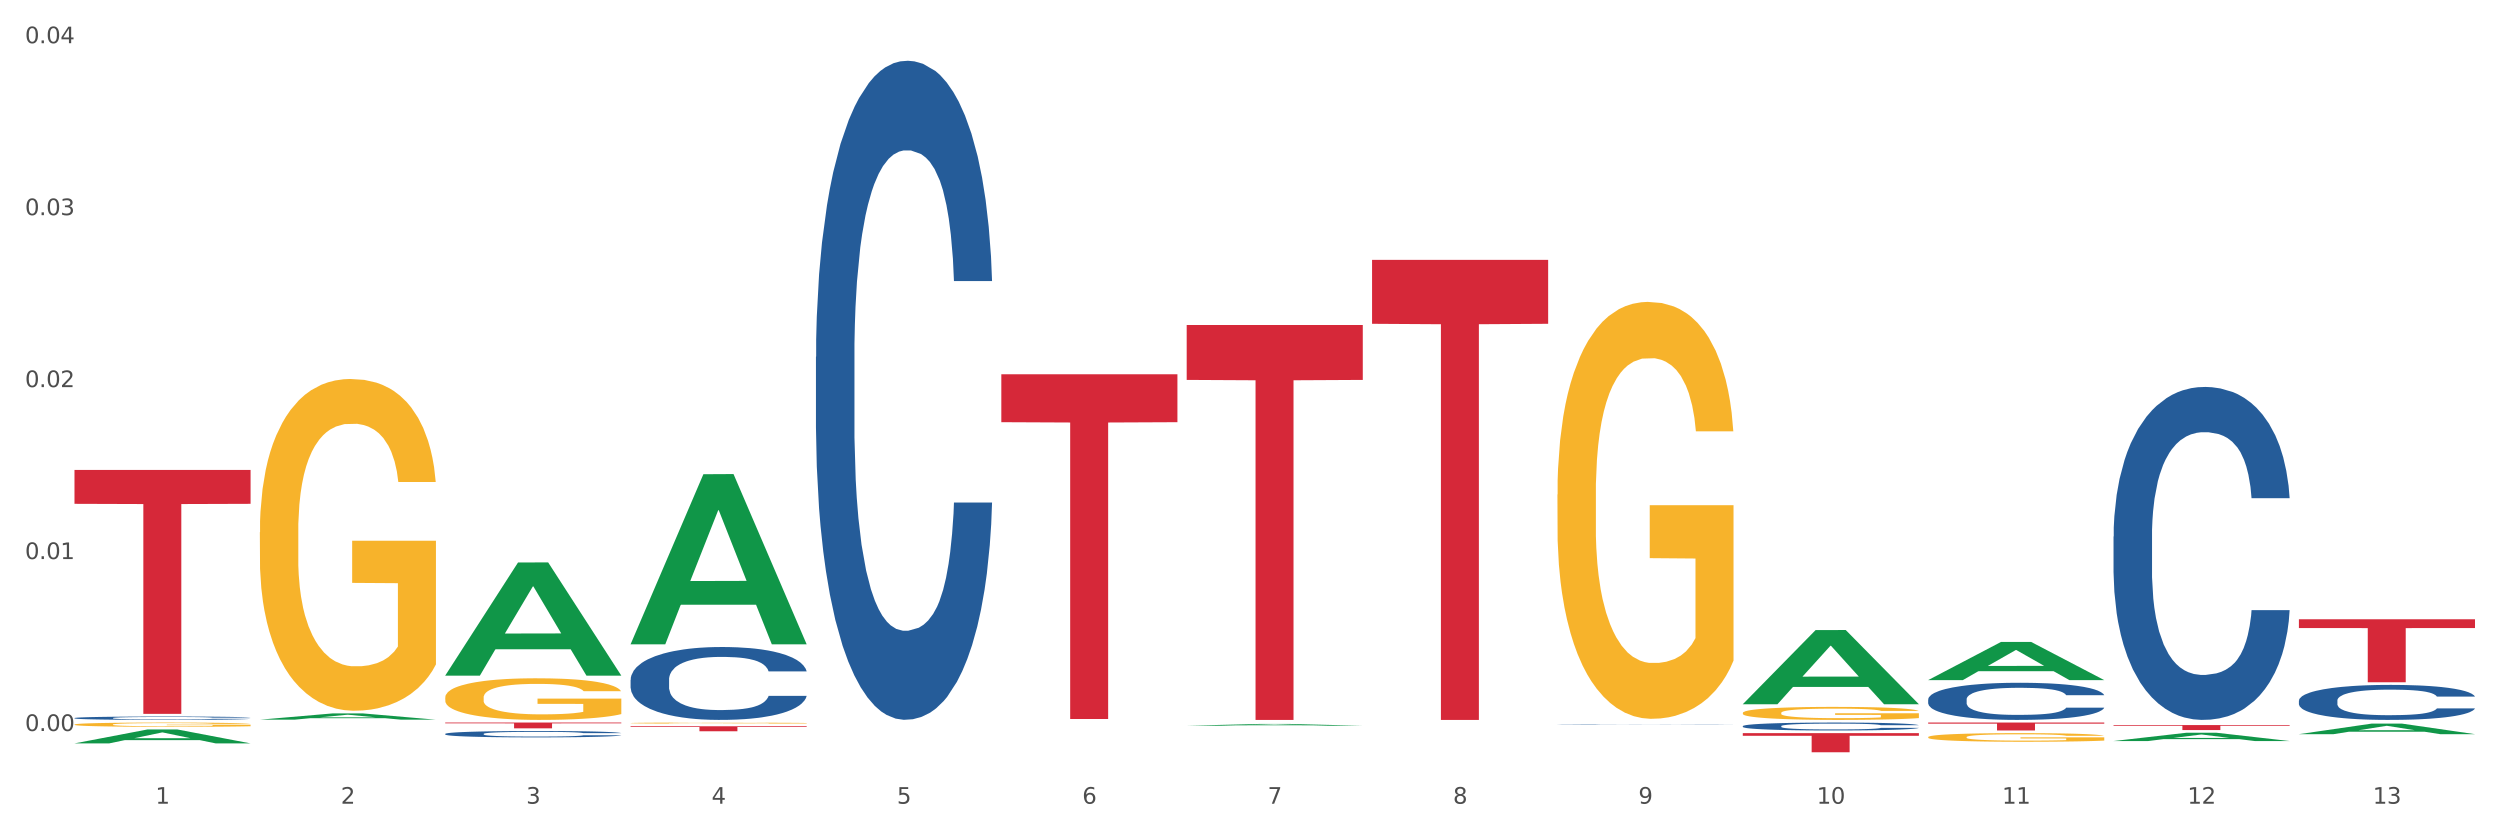 <?xml version="1.0" encoding="utf-8" standalone="no"?>
<!DOCTYPE svg PUBLIC "-//W3C//DTD SVG 1.1//EN"
  "http://www.w3.org/Graphics/SVG/1.1/DTD/svg11.dtd">
<svg xmlns:xlink="http://www.w3.org/1999/xlink" width="1080pt" height="360pt" viewBox="0 0 1080 360" xmlns="http://www.w3.org/2000/svg" version="1.1">
 <rect x="0" y="0" width="1080" height="360" fill="#333333" stroke="none"/>
 <defs>
  <style type="text/css">*{stroke-linejoin: round; stroke-linecap: butt}</style>
 </defs>
 <g id="figure_1">
  <g id="patch_1">
   <path d="M 0 360 
L 1080 360 
L 1080 0 
L 0 0 
z
" style="fill: #ffffff; stroke: #ffffff; stroke-linejoin: miter"/>
  </g>
  <g id="axes_1">
   <g id="matplotlib.axis_1">
    <g id="xtick_1">
     <g id="text_1">
      <!-- 1 -->
      <g style="fill: #4d4d4d" transform="translate(67.159 347.204) scale(0.096 -0.096)">
       <defs>
        <path id="DejaVuSans-31" d="M 794 531 
L 1825 531 
L 1825 4091 
L 703 3866 
L 703 4441 
L 1819 4666 
L 2450 4666 
L 2450 531 
L 3481 531 
L 3481 0 
L 794 0 
L 794 531 
z
" transform="scale(0.016)"/>
       </defs>
       <use xlink:href="#DejaVuSans-31"/>
      </g>
     </g>
    </g>
    <g id="xtick_2">
     <g id="text_2">
      <!-- 2 -->
      <g style="fill: #4d4d4d" transform="translate(147.238 347.204) scale(0.096 -0.096)">
       <defs>
        <path id="DejaVuSans-32" d="M 1228 531 
L 3431 531 
L 3431 0 
L 469 0 
L 469 531 
Q 828 903 1448 1529 
Q 2069 2156 2228 2338 
Q 2531 2678 2651 2914 
Q 2772 3150 2772 3378 
Q 2772 3750 2511 3984 
Q 2250 4219 1831 4219 
Q 1534 4219 1204 4116 
Q 875 4013 500 3803 
L 500 4441 
Q 881 4594 1212 4672 
Q 1544 4750 1819 4750 
Q 2544 4750 2975 4387 
Q 3406 4025 3406 3419 
Q 3406 3131 3298 2873 
Q 3191 2616 2906 2266 
Q 2828 2175 2409 1742 
Q 1991 1309 1228 531 
z
" transform="scale(0.016)"/>
       </defs>
       <use xlink:href="#DejaVuSans-32"/>
      </g>
     </g>
    </g>
    <g id="xtick_3">
     <g id="text_3">
      <!-- 3 -->
      <g style="fill: #4d4d4d" transform="translate(227.317 347.204) scale(0.096 -0.096)">
       <defs>
        <path id="DejaVuSans-33" d="M 2597 2516 
Q 3050 2419 3304 2112 
Q 3559 1806 3559 1356 
Q 3559 666 3084 287 
Q 2609 -91 1734 -91 
Q 1441 -91 1130 -33 
Q 819 25 488 141 
L 488 750 
Q 750 597 1062 519 
Q 1375 441 1716 441 
Q 2309 441 2620 675 
Q 2931 909 2931 1356 
Q 2931 1769 2642 2001 
Q 2353 2234 1838 2234 
L 1294 2234 
L 1294 2753 
L 1863 2753 
Q 2328 2753 2575 2939 
Q 2822 3125 2822 3475 
Q 2822 3834 2567 4026 
Q 2313 4219 1838 4219 
Q 1578 4219 1281 4162 
Q 984 4106 628 3988 
L 628 4550 
Q 988 4650 1302 4700 
Q 1616 4750 1894 4750 
Q 2613 4750 3031 4423 
Q 3450 4097 3450 3541 
Q 3450 3153 3228 2886 
Q 3006 2619 2597 2516 
z
" transform="scale(0.016)"/>
       </defs>
       <use xlink:href="#DejaVuSans-33"/>
      </g>
     </g>
    </g>
    <g id="xtick_4">
     <g id="text_4">
      <!-- 4 -->
      <g style="fill: #4d4d4d" transform="translate(307.396 347.204) scale(0.096 -0.096)">
       <defs>
        <path id="DejaVuSans-34" d="M 2419 4116 
L 825 1625 
L 2419 1625 
L 2419 4116 
z
M 2253 4666 
L 3047 4666 
L 3047 1625 
L 3713 1625 
L 3713 1100 
L 3047 1100 
L 3047 0 
L 2419 0 
L 2419 1100 
L 313 1100 
L 313 1709 
L 2253 4666 
z
" transform="scale(0.016)"/>
       </defs>
       <use xlink:href="#DejaVuSans-34"/>
      </g>
     </g>
    </g>
    <g id="xtick_5">
     <g id="text_5">
      <!-- 5 -->
      <g style="fill: #4d4d4d" transform="translate(387.475 347.204) scale(0.096 -0.096)">
       <defs>
        <path id="DejaVuSans-35" d="M 691 4666 
L 3169 4666 
L 3169 4134 
L 1269 4134 
L 1269 2991 
Q 1406 3038 1543 3061 
Q 1681 3084 1819 3084 
Q 2600 3084 3056 2656 
Q 3513 2228 3513 1497 
Q 3513 744 3044 326 
Q 2575 -91 1722 -91 
Q 1428 -91 1123 -41 
Q 819 9 494 109 
L 494 744 
Q 775 591 1075 516 
Q 1375 441 1709 441 
Q 2250 441 2565 725 
Q 2881 1009 2881 1497 
Q 2881 1984 2565 2268 
Q 2250 2553 1709 2553 
Q 1456 2553 1204 2497 
Q 953 2441 691 2322 
L 691 4666 
z
" transform="scale(0.016)"/>
       </defs>
       <use xlink:href="#DejaVuSans-35"/>
      </g>
     </g>
    </g>
    <g id="xtick_6">
     <g id="text_6">
      <!-- 6 -->
      <g style="fill: #4d4d4d" transform="translate(467.554 347.204) scale(0.096 -0.096)">
       <defs>
        <path id="DejaVuSans-36" d="M 2113 2584 
Q 1688 2584 1439 2293 
Q 1191 2003 1191 1497 
Q 1191 994 1439 701 
Q 1688 409 2113 409 
Q 2538 409 2786 701 
Q 3034 994 3034 1497 
Q 3034 2003 2786 2293 
Q 2538 2584 2113 2584 
z
M 3366 4563 
L 3366 3988 
Q 3128 4100 2886 4159 
Q 2644 4219 2406 4219 
Q 1781 4219 1451 3797 
Q 1122 3375 1075 2522 
Q 1259 2794 1537 2939 
Q 1816 3084 2150 3084 
Q 2853 3084 3261 2657 
Q 3669 2231 3669 1497 
Q 3669 778 3244 343 
Q 2819 -91 2113 -91 
Q 1303 -91 875 529 
Q 447 1150 447 2328 
Q 447 3434 972 4092 
Q 1497 4750 2381 4750 
Q 2619 4750 2861 4703 
Q 3103 4656 3366 4563 
z
" transform="scale(0.016)"/>
       </defs>
       <use xlink:href="#DejaVuSans-36"/>
      </g>
     </g>
    </g>
    <g id="xtick_7">
     <g id="text_7">
      <!-- 7 -->
      <g style="fill: #4d4d4d" transform="translate(547.634 347.204) scale(0.096 -0.096)">
       <defs>
        <path id="DejaVuSans-37" d="M 525 4666 
L 3525 4666 
L 3525 4397 
L 1831 0 
L 1172 0 
L 2766 4134 
L 525 4134 
L 525 4666 
z
" transform="scale(0.016)"/>
       </defs>
       <use xlink:href="#DejaVuSans-37"/>
      </g>
     </g>
    </g>
    <g id="xtick_8">
     <g id="text_8">
      <!-- 8 -->
      <g style="fill: #4d4d4d" transform="translate(627.713 347.204) scale(0.096 -0.096)">
       <defs>
        <path id="DejaVuSans-38" d="M 2034 2216 
Q 1584 2216 1326 1975 
Q 1069 1734 1069 1313 
Q 1069 891 1326 650 
Q 1584 409 2034 409 
Q 2484 409 2743 651 
Q 3003 894 3003 1313 
Q 3003 1734 2745 1975 
Q 2488 2216 2034 2216 
z
M 1403 2484 
Q 997 2584 770 2862 
Q 544 3141 544 3541 
Q 544 4100 942 4425 
Q 1341 4750 2034 4750 
Q 2731 4750 3128 4425 
Q 3525 4100 3525 3541 
Q 3525 3141 3298 2862 
Q 3072 2584 2669 2484 
Q 3125 2378 3379 2068 
Q 3634 1759 3634 1313 
Q 3634 634 3220 271 
Q 2806 -91 2034 -91 
Q 1263 -91 848 271 
Q 434 634 434 1313 
Q 434 1759 690 2068 
Q 947 2378 1403 2484 
z
M 1172 3481 
Q 1172 3119 1398 2916 
Q 1625 2713 2034 2713 
Q 2441 2713 2670 2916 
Q 2900 3119 2900 3481 
Q 2900 3844 2670 4047 
Q 2441 4250 2034 4250 
Q 1625 4250 1398 4047 
Q 1172 3844 1172 3481 
z
" transform="scale(0.016)"/>
       </defs>
       <use xlink:href="#DejaVuSans-38"/>
      </g>
     </g>
    </g>
    <g id="xtick_9">
     <g id="text_9">
      <!-- 9 -->
      <g style="fill: #4d4d4d" transform="translate(707.792 347.204) scale(0.096 -0.096)">
       <defs>
        <path id="DejaVuSans-39" d="M 703 97 
L 703 672 
Q 941 559 1184 500 
Q 1428 441 1663 441 
Q 2288 441 2617 861 
Q 2947 1281 2994 2138 
Q 2813 1869 2534 1725 
Q 2256 1581 1919 1581 
Q 1219 1581 811 2004 
Q 403 2428 403 3163 
Q 403 3881 828 4315 
Q 1253 4750 1959 4750 
Q 2769 4750 3195 4129 
Q 3622 3509 3622 2328 
Q 3622 1225 3098 567 
Q 2575 -91 1691 -91 
Q 1453 -91 1209 -44 
Q 966 3 703 97 
z
M 1959 2075 
Q 2384 2075 2632 2365 
Q 2881 2656 2881 3163 
Q 2881 3666 2632 3958 
Q 2384 4250 1959 4250 
Q 1534 4250 1286 3958 
Q 1038 3666 1038 3163 
Q 1038 2656 1286 2365 
Q 1534 2075 1959 2075 
z
" transform="scale(0.016)"/>
       </defs>
       <use xlink:href="#DejaVuSans-39"/>
      </g>
     </g>
    </g>
    <g id="xtick_10">
     <g id="text_10">
      <!-- 10 -->
      <g style="fill: #4d4d4d" transform="translate(784.817 347.204) scale(0.096 -0.096)">
       <defs>
        <path id="DejaVuSans-30" d="M 2034 4250 
Q 1547 4250 1301 3770 
Q 1056 3291 1056 2328 
Q 1056 1369 1301 889 
Q 1547 409 2034 409 
Q 2525 409 2770 889 
Q 3016 1369 3016 2328 
Q 3016 3291 2770 3770 
Q 2525 4250 2034 4250 
z
M 2034 4750 
Q 2819 4750 3233 4129 
Q 3647 3509 3647 2328 
Q 3647 1150 3233 529 
Q 2819 -91 2034 -91 
Q 1250 -91 836 529 
Q 422 1150 422 2328 
Q 422 3509 836 4129 
Q 1250 4750 2034 4750 
z
" transform="scale(0.016)"/>
       </defs>
       <use xlink:href="#DejaVuSans-31"/>
       <use xlink:href="#DejaVuSans-30" transform="translate(63.623 0)"/>
      </g>
     </g>
    </g>
    <g id="xtick_11">
     <g id="text_11">
      <!-- 11 -->
      <g style="fill: #4d4d4d" transform="translate(864.896 347.204) scale(0.096 -0.096)">
       <use xlink:href="#DejaVuSans-31"/>
       <use xlink:href="#DejaVuSans-31" transform="translate(63.623 0)"/>
      </g>
     </g>
    </g>
    <g id="xtick_12">
     <g id="text_12">
      <!-- 12 -->
      <g style="fill: #4d4d4d" transform="translate(944.975 347.204) scale(0.096 -0.096)">
       <use xlink:href="#DejaVuSans-31"/>
       <use xlink:href="#DejaVuSans-32" transform="translate(63.623 0)"/>
      </g>
     </g>
    </g>
    <g id="xtick_13">
     <g id="text_13">
      <!-- 13 -->
      <g style="fill: #4d4d4d" transform="translate(1025.054 347.204) scale(0.096 -0.096)">
       <use xlink:href="#DejaVuSans-31"/>
       <use xlink:href="#DejaVuSans-33" transform="translate(63.623 0)"/>
      </g>
     </g>
    </g>
    <g id="xtick_14"/>
    <g id="xtick_15"/>
    <g id="xtick_16"/>
    <g id="xtick_17"/>
    <g id="xtick_18"/>
    <g id="xtick_19"/>
    <g id="xtick_20"/>
    <g id="xtick_21"/>
    <g id="xtick_22"/>
    <g id="xtick_23"/>
    <g id="xtick_24"/>
    <g id="xtick_25"/>
   </g>
   <g id="matplotlib.axis_2">
    <g id="ytick_1">
     <g id="text_14">
      <!-- 0.00 -->
      <g style="fill: #4d4d4d" transform="translate(10.8 315.792) scale(0.096 -0.096)">
       <defs>
        <path id="DejaVuSans-2e" d="M 684 794 
L 1344 794 
L 1344 0 
L 684 0 
L 684 794 
z
" transform="scale(0.016)"/>
       </defs>
       <use xlink:href="#DejaVuSans-30"/>
       <use xlink:href="#DejaVuSans-2e" transform="translate(63.623 0)"/>
       <use xlink:href="#DejaVuSans-30" transform="translate(95.41 0)"/>
       <use xlink:href="#DejaVuSans-30" transform="translate(159.033 0)"/>
      </g>
     </g>
    </g>
    <g id="ytick_2">
     <g id="text_15">
      <!-- 0.01 -->
      <g style="fill: #4d4d4d" transform="translate(10.8 241.513) scale(0.096 -0.096)">
       <use xlink:href="#DejaVuSans-30"/>
       <use xlink:href="#DejaVuSans-2e" transform="translate(63.623 0)"/>
       <use xlink:href="#DejaVuSans-30" transform="translate(95.41 0)"/>
       <use xlink:href="#DejaVuSans-31" transform="translate(159.033 0)"/>
      </g>
     </g>
    </g>
    <g id="ytick_3">
     <g id="text_16">
      <!-- 0.02 -->
      <g style="fill: #4d4d4d" transform="translate(10.8 167.234) scale(0.096 -0.096)">
       <use xlink:href="#DejaVuSans-30"/>
       <use xlink:href="#DejaVuSans-2e" transform="translate(63.623 0)"/>
       <use xlink:href="#DejaVuSans-30" transform="translate(95.41 0)"/>
       <use xlink:href="#DejaVuSans-32" transform="translate(159.033 0)"/>
      </g>
     </g>
    </g>
    <g id="ytick_4">
     <g id="text_17">
      <!-- 0.03 -->
      <g style="fill: #4d4d4d" transform="translate(10.8 92.955) scale(0.096 -0.096)">
       <use xlink:href="#DejaVuSans-30"/>
       <use xlink:href="#DejaVuSans-2e" transform="translate(63.623 0)"/>
       <use xlink:href="#DejaVuSans-30" transform="translate(95.41 0)"/>
       <use xlink:href="#DejaVuSans-33" transform="translate(159.033 0)"/>
      </g>
     </g>
    </g>
    <g id="ytick_5">
     <g id="text_18">
      <!-- 0.04 -->
      <g style="fill: #4d4d4d" transform="translate(10.8 18.676) scale(0.096 -0.096)">
       <use xlink:href="#DejaVuSans-30"/>
       <use xlink:href="#DejaVuSans-2e" transform="translate(63.623 0)"/>
       <use xlink:href="#DejaVuSans-30" transform="translate(95.41 0)"/>
       <use xlink:href="#DejaVuSans-34" transform="translate(159.033 0)"/>
      </g>
     </g>
    </g>
    <g id="ytick_6"/>
    <g id="ytick_7"/>
    <g id="ytick_8"/>
    <g id="ytick_9"/>
   </g>
   <g id="PolyCollection_1">
    <path d="M 32.175 321.136 
L 32.253 321.131 
L 63.625 315.142 
L 76.644 315.136 
L 108.25 321.148 
L 93.192 321.148 
L 86.369 319.748 
L 53.978 319.748 
L 53.743 319.77 
L 47.155 321.148 
L 32.175 321.148 
L 32.175 321.136 
L 58.056 318.912 
L 82.291 318.907 
L 70.291 316.417 
L 70.134 316.406 
L 69.977 316.423 
L 57.978 318.907 
L 58.056 318.912 
L 32.175 321.136 
z
" clip-path="url(#pf9bb6abb5f)" style="fill: #109648"/>
    <path d="M 913.046 313.239 
L 989.121 313.239 
L 989.121 313.54 
L 959.196 313.542 
L 959.196 315.403 
L 942.791 315.403 
L 942.791 313.542 
L 913.046 313.54 
L 913.046 313.241 
L 913.046 313.239 
z
" clip-path="url(#pf9bb6abb5f)" style="fill: #d62839"/>
    <path d="M 832.967 312.145 
L 909.042 312.145 
L 909.042 312.621 
L 879.116 312.624 
L 879.116 315.569 
L 862.712 315.569 
L 862.712 312.624 
L 832.967 312.621 
L 832.967 312.148 
L 832.967 312.145 
z
" clip-path="url(#pf9bb6abb5f)" style="fill: #d62839"/>
    <path d="M 752.887 316.717 
L 828.963 316.717 
L 828.963 317.864 
L 799.037 317.872 
L 799.037 324.973 
L 782.632 324.973 
L 782.632 317.872 
L 752.887 317.864 
L 752.887 316.724 
L 752.887 316.717 
z
" clip-path="url(#pf9bb6abb5f)" style="fill: #d62839"/>
    <path d="M 592.729 112.262 
L 668.804 112.262 
L 668.804 139.88 
L 638.879 140.067 
L 638.879 311.001 
L 622.474 311.001 
L 622.474 140.067 
L 592.729 139.88 
L 592.729 112.449 
L 592.729 112.262 
z
" clip-path="url(#pf9bb6abb5f)" style="fill: #d62839"/>
    <path d="M 512.65 140.411 
L 588.725 140.411 
L 588.725 164.118 
L 558.8 164.278 
L 558.8 311.001 
L 542.395 311.001 
L 542.395 164.278 
L 512.65 164.118 
L 512.65 140.571 
L 512.65 140.411 
z
" clip-path="url(#pf9bb6abb5f)" style="fill: #d62839"/>
    <path d="M 432.571 161.689 
L 508.646 161.689 
L 508.646 182.383 
L 478.721 182.523 
L 478.721 310.606 
L 462.316 310.606 
L 462.316 182.523 
L 432.571 182.383 
L 432.571 161.829 
L 432.571 161.689 
z
" clip-path="url(#pf9bb6abb5f)" style="fill: #d62839"/>
    <path d="M 272.412 313.759 
L 348.488 313.759 
L 348.488 314.059 
L 318.562 314.061 
L 318.562 315.917 
L 302.157 315.917 
L 302.157 314.061 
L 272.412 314.059 
L 272.412 313.761 
L 272.412 313.759 
z
" clip-path="url(#pf9bb6abb5f)" style="fill: #d62839"/>
    <path d="M 993.125 267.536 
L 1069.2 267.536 
L 1069.2 271.315 
L 1039.275 271.341 
L 1039.275 294.73 
L 1022.87 294.73 
L 1022.87 271.341 
L 993.125 271.315 
L 993.125 267.562 
L 993.125 267.536 
z
" clip-path="url(#pf9bb6abb5f)" style="fill: #d62839"/>
    <path d="M 993.125 302.671 
L 993.215 302.657 
L 993.215 302.27 
L 993.485 301.745 
L 994.474 300.778 
L 995.733 300.046 
L 997.891 299.19 
L 999.06 298.83 
L 1000.588 298.43 
L 1003.736 297.78 
L 1007.333 297.228 
L 1009.851 296.924 
L 1011.739 296.73 
L 1015.965 296.385 
L 1018.393 296.233 
L 1020.911 296.109 
L 1023.069 296.026 
L 1026.666 295.929 
L 1029.544 295.888 
L 1032.871 295.874 
L 1035.659 295.888 
L 1039.345 295.943 
L 1044.741 296.109 
L 1046.809 296.205 
L 1049.597 296.371 
L 1052.474 296.592 
L 1054.812 296.813 
L 1057.51 297.131 
L 1060.298 297.546 
L 1062.995 298.07 
L 1064.884 298.554 
L 1066.412 299.065 
L 1067.761 299.687 
L 1068.75 300.364 
L 1069.2 300.93 
L 1052.744 300.93 
L 1052.294 300.419 
L 1051.395 299.866 
L 1050.496 299.493 
L 1049.507 299.19 
L 1047.978 298.844 
L 1046.629 298.623 
L 1044.381 298.361 
L 1042.313 298.195 
L 1040.604 298.098 
L 1038.536 298.015 
L 1034.13 297.932 
L 1030.983 297.932 
L 1029.004 297.96 
L 1026.576 298.029 
L 1024.508 298.126 
L 1022.08 298.292 
L 1020.192 298.471 
L 1018.303 298.706 
L 1017.224 298.872 
L 1015.606 299.176 
L 1014.527 299.424 
L 1013.088 299.853 
L 1012.278 300.157 
L 1010.84 300.944 
L 1010.21 301.524 
L 1009.94 301.925 
L 1009.761 302.367 
L 1009.761 304.522 
L 1010.3 305.489 
L 1010.75 305.904 
L 1011.469 306.373 
L 1012.818 306.981 
L 1014.796 307.575 
L 1016.865 308.004 
L 1018.573 308.266 
L 1020.192 308.459 
L 1021.81 308.611 
L 1023.789 308.75 
L 1025.407 308.832 
L 1027.835 308.915 
L 1030.713 308.957 
L 1032.961 308.957 
L 1037.547 308.888 
L 1039.615 308.819 
L 1041.594 308.722 
L 1043.752 308.57 
L 1045.46 308.404 
L 1046.449 308.28 
L 1048.068 308.017 
L 1049.327 307.741 
L 1050.406 307.423 
L 1051.125 307.147 
L 1051.935 306.733 
L 1052.564 306.263 
L 1052.744 306.014 
L 1069.2 306.014 
L 1068.84 306.511 
L 1068.211 306.995 
L 1066.952 307.644 
L 1065.963 308.017 
L 1064.434 308.473 
L 1062.815 308.86 
L 1060.567 309.288 
L 1058.499 309.606 
L 1056.341 309.882 
L 1054.003 310.131 
L 1049.777 310.476 
L 1048.248 310.573 
L 1045.011 310.739 
L 1042.493 310.836 
L 1038.806 310.932 
L 1035.029 310.988 
L 1031.072 311.001 
L 1027.565 310.974 
L 1023.699 310.891 
L 1021.271 310.808 
L 1018.573 310.684 
L 1015.426 310.49 
L 1012.458 310.255 
L 1009.671 309.979 
L 1007.063 309.661 
L 1004.635 309.302 
L 1001.488 308.708 
L 999.15 308.128 
L 997.441 307.589 
L 996.272 307.133 
L 995.103 306.553 
L 994.474 306.152 
L 993.485 305.185 
L 993.125 304.287 
L 993.125 302.671 
z
" clip-path="url(#pf9bb6abb5f)" style="fill: #255c99"/>
    <path d="M 832.967 302.165 
L 833.056 302.15 
L 833.056 301.74 
L 833.326 301.183 
L 834.315 300.157 
L 835.574 299.381 
L 837.732 298.472 
L 838.901 298.091 
L 840.43 297.666 
L 843.577 296.978 
L 847.174 296.391 
L 849.692 296.069 
L 851.581 295.864 
L 855.807 295.498 
L 858.235 295.336 
L 860.753 295.204 
L 862.911 295.117 
L 866.508 295.014 
L 869.385 294.97 
L 872.713 294.955 
L 875.5 294.97 
L 879.187 295.029 
L 884.583 295.204 
L 886.651 295.307 
L 889.438 295.483 
L 892.316 295.717 
L 894.654 295.952 
L 897.352 296.289 
L 900.139 296.728 
L 902.837 297.285 
L 904.725 297.798 
L 906.254 298.34 
L 907.603 299 
L 908.592 299.718 
L 909.042 300.319 
L 892.586 300.319 
L 892.136 299.776 
L 891.237 299.19 
L 890.338 298.795 
L 889.348 298.472 
L 887.82 298.106 
L 886.471 297.871 
L 884.223 297.593 
L 882.155 297.417 
L 880.446 297.315 
L 878.378 297.227 
L 873.972 297.139 
L 870.824 297.139 
L 868.846 297.168 
L 866.418 297.241 
L 864.35 297.344 
L 861.922 297.52 
L 860.033 297.71 
L 858.145 297.959 
L 857.066 298.135 
L 855.447 298.458 
L 854.368 298.721 
L 852.929 299.176 
L 852.12 299.498 
L 850.681 300.333 
L 850.052 300.949 
L 849.782 301.374 
L 849.602 301.843 
L 849.602 304.129 
L 850.142 305.154 
L 850.591 305.594 
L 851.311 306.092 
L 852.66 306.737 
L 854.638 307.367 
L 856.706 307.821 
L 858.415 308.1 
L 860.033 308.305 
L 861.652 308.466 
L 863.63 308.613 
L 865.249 308.701 
L 867.677 308.789 
L 870.554 308.833 
L 872.803 308.833 
L 877.389 308.759 
L 879.457 308.686 
L 881.435 308.583 
L 883.593 308.422 
L 885.302 308.246 
L 886.291 308.115 
L 887.91 307.836 
L 889.169 307.543 
L 890.248 307.206 
L 890.967 306.913 
L 891.776 306.473 
L 892.406 305.975 
L 892.586 305.711 
L 909.042 305.711 
L 908.682 306.239 
L 908.053 306.752 
L 906.794 307.44 
L 905.804 307.836 
L 904.276 308.32 
L 902.657 308.73 
L 900.409 309.184 
L 898.341 309.521 
L 896.183 309.814 
L 893.845 310.078 
L 889.618 310.445 
L 888.09 310.547 
L 884.852 310.723 
L 882.334 310.826 
L 878.648 310.928 
L 874.871 310.987 
L 870.914 311.001 
L 867.407 310.972 
L 863.54 310.884 
L 861.113 310.796 
L 858.415 310.664 
L 855.268 310.459 
L 852.3 310.21 
L 849.512 309.917 
L 846.905 309.58 
L 844.477 309.199 
L 841.329 308.569 
L 838.991 307.953 
L 837.283 307.382 
L 836.114 306.898 
L 834.945 306.283 
L 834.315 305.858 
L 833.326 304.832 
L 832.967 303.88 
L 832.967 302.165 
z
" clip-path="url(#pf9bb6abb5f)" style="fill: #255c99"/>
    <path d="M 752.887 313.685 
L 752.977 313.682 
L 752.977 313.594 
L 753.247 313.475 
L 754.236 313.256 
L 755.495 313.09 
L 757.653 312.896 
L 758.822 312.815 
L 760.351 312.724 
L 763.498 312.577 
L 767.095 312.452 
L 769.613 312.383 
L 771.501 312.339 
L 775.728 312.261 
L 778.156 312.226 
L 780.674 312.198 
L 782.832 312.179 
L 786.429 312.157 
L 789.306 312.148 
L 792.633 312.145 
L 795.421 312.148 
L 799.108 312.161 
L 804.503 312.198 
L 806.572 312.22 
L 809.359 312.258 
L 812.237 312.308 
L 814.575 312.358 
L 817.273 312.43 
L 820.06 312.524 
L 822.758 312.643 
L 824.646 312.752 
L 826.175 312.868 
L 827.524 313.009 
L 828.513 313.162 
L 828.963 313.291 
L 812.507 313.291 
L 812.057 313.175 
L 811.158 313.05 
L 810.258 312.965 
L 809.269 312.896 
L 807.741 312.818 
L 806.392 312.768 
L 804.144 312.708 
L 802.075 312.671 
L 800.367 312.649 
L 798.299 312.63 
L 793.892 312.611 
L 790.745 312.611 
L 788.767 312.618 
L 786.339 312.633 
L 784.271 312.655 
L 781.843 312.693 
L 779.954 312.734 
L 778.066 312.787 
L 776.987 312.824 
L 775.368 312.893 
L 774.289 312.95 
L 772.85 313.047 
L 772.041 313.115 
L 770.602 313.294 
L 769.973 313.425 
L 769.703 313.516 
L 769.523 313.616 
L 769.523 314.105 
L 770.063 314.324 
L 770.512 314.418 
L 771.232 314.524 
L 772.581 314.662 
L 774.559 314.797 
L 776.627 314.894 
L 778.336 314.953 
L 779.954 314.997 
L 781.573 315.031 
L 783.551 315.063 
L 785.17 315.081 
L 787.598 315.1 
L 790.475 315.11 
L 792.723 315.11 
L 797.31 315.094 
L 799.378 315.078 
L 801.356 315.056 
L 803.514 315.022 
L 805.223 314.984 
L 806.212 314.956 
L 807.831 314.897 
L 809.089 314.834 
L 810.169 314.762 
L 810.888 314.7 
L 811.697 314.606 
L 812.327 314.499 
L 812.507 314.443 
L 828.963 314.443 
L 828.603 314.556 
L 827.973 314.665 
L 826.714 314.812 
L 825.725 314.897 
L 824.197 315 
L 822.578 315.088 
L 820.33 315.185 
L 818.262 315.257 
L 816.104 315.319 
L 813.765 315.376 
L 809.539 315.454 
L 808.01 315.476 
L 804.773 315.513 
L 802.255 315.535 
L 798.568 315.557 
L 794.792 315.57 
L 790.835 315.573 
L 787.328 315.567 
L 783.461 315.548 
L 781.033 315.529 
L 778.336 315.501 
L 775.188 315.457 
L 772.221 315.404 
L 769.433 315.341 
L 766.825 315.269 
L 764.398 315.188 
L 761.25 315.053 
L 758.912 314.922 
L 757.204 314.8 
L 756.035 314.696 
L 754.866 314.565 
L 754.236 314.474 
L 753.247 314.255 
L 752.887 314.052 
L 752.887 313.685 
z
" clip-path="url(#pf9bb6abb5f)" style="fill: #255c99"/>
    <path d="M 672.808 312.921 
L 672.898 312.921 
L 672.898 312.917 
L 673.168 312.911 
L 674.157 312.9 
L 675.416 312.892 
L 677.574 312.882 
L 678.743 312.878 
L 680.272 312.874 
L 683.419 312.867 
L 687.016 312.86 
L 689.534 312.857 
L 691.422 312.855 
L 695.649 312.851 
L 698.077 312.849 
L 700.595 312.848 
L 702.753 312.847 
L 706.35 312.846 
L 709.227 312.845 
L 712.554 312.845 
L 715.342 312.845 
L 719.029 312.846 
L 724.424 312.848 
L 726.492 312.849 
L 729.28 312.851 
L 732.158 312.853 
L 734.496 312.856 
L 737.193 312.859 
L 739.981 312.864 
L 742.679 312.87 
L 744.567 312.875 
L 746.096 312.881 
L 747.445 312.888 
L 748.434 312.895 
L 748.883 312.902 
L 732.427 312.902 
L 731.978 312.896 
L 731.079 312.89 
L 730.179 312.886 
L 729.19 312.882 
L 727.661 312.878 
L 726.313 312.876 
L 724.065 312.873 
L 721.996 312.871 
L 720.288 312.87 
L 718.22 312.869 
L 713.813 312.868 
L 710.666 312.868 
L 708.688 312.869 
L 706.26 312.869 
L 704.191 312.87 
L 701.764 312.872 
L 699.875 312.874 
L 697.987 312.877 
L 696.908 312.879 
L 695.289 312.882 
L 694.21 312.885 
L 692.771 312.89 
L 691.962 312.893 
L 690.523 312.902 
L 689.894 312.908 
L 689.624 312.913 
L 689.444 312.918 
L 689.444 312.942 
L 689.984 312.953 
L 690.433 312.957 
L 691.153 312.963 
L 692.501 312.969 
L 694.48 312.976 
L 696.548 312.981 
L 698.257 312.984 
L 699.875 312.986 
L 701.494 312.988 
L 703.472 312.989 
L 705.091 312.99 
L 707.519 312.991 
L 710.396 312.992 
L 712.644 312.992 
L 717.23 312.991 
L 719.299 312.99 
L 721.277 312.989 
L 723.435 312.987 
L 725.144 312.985 
L 726.133 312.984 
L 727.751 312.981 
L 729.01 312.978 
L 730.089 312.974 
L 730.809 312.971 
L 731.618 312.967 
L 732.248 312.961 
L 732.427 312.959 
L 748.883 312.959 
L 748.524 312.964 
L 747.894 312.97 
L 746.635 312.977 
L 745.646 312.981 
L 744.117 312.986 
L 742.499 312.99 
L 740.251 312.995 
L 738.183 312.999 
L 736.024 313.002 
L 733.686 313.005 
L 729.46 313.009 
L 727.931 313.01 
L 724.694 313.011 
L 722.176 313.013 
L 718.489 313.014 
L 714.713 313.014 
L 710.756 313.014 
L 707.249 313.014 
L 703.382 313.013 
L 700.954 313.012 
L 698.257 313.011 
L 695.109 313.009 
L 692.142 313.006 
L 689.354 313.003 
L 686.746 312.999 
L 684.318 312.995 
L 681.171 312.989 
L 678.833 312.982 
L 677.125 312.976 
L 675.956 312.971 
L 674.787 312.965 
L 674.157 312.96 
L 673.168 312.949 
L 672.808 312.939 
L 672.808 312.921 
z
" clip-path="url(#pf9bb6abb5f)" style="fill: #255c99"/>
    <path d="M 352.492 154.176 
L 352.582 153.916 
L 352.582 146.635 
L 352.851 136.754 
L 353.84 118.553 
L 355.099 104.772 
L 357.258 88.651 
L 358.427 81.891 
L 359.955 74.35 
L 363.103 62.13 
L 366.699 51.729 
L 369.217 46.009 
L 371.106 42.368 
L 375.332 35.868 
L 377.76 33.008 
L 380.278 30.668 
L 382.436 29.107 
L 386.033 27.287 
L 388.911 26.507 
L 392.238 26.247 
L 395.025 26.507 
L 398.712 27.547 
L 404.108 30.668 
L 406.176 32.488 
L 408.963 35.608 
L 411.841 39.768 
L 414.179 43.928 
L 416.877 49.909 
L 419.664 57.709 
L 422.362 67.59 
L 424.25 76.691 
L 425.779 86.311 
L 427.128 98.012 
L 428.117 110.753 
L 428.567 121.413 
L 412.111 121.413 
L 411.661 111.793 
L 410.762 101.392 
L 409.863 94.372 
L 408.874 88.651 
L 407.345 82.151 
L 405.996 77.991 
L 403.748 73.05 
L 401.68 69.93 
L 399.971 68.11 
L 397.903 66.55 
L 393.497 64.99 
L 390.349 64.99 
L 388.371 65.51 
L 385.943 66.81 
L 383.875 68.63 
L 381.447 71.75 
L 379.559 75.13 
L 377.67 79.551 
L 376.591 82.671 
L 374.972 88.391 
L 373.893 93.072 
L 372.455 101.132 
L 371.645 106.852 
L 370.207 121.673 
L 369.577 132.594 
L 369.307 140.135 
L 369.127 148.455 
L 369.127 189.018 
L 369.667 207.219 
L 370.117 215.019 
L 370.836 223.86 
L 372.185 235.301 
L 374.163 246.482 
L 376.231 254.542 
L 377.94 259.482 
L 379.559 263.123 
L 381.177 265.983 
L 383.155 268.583 
L 384.774 270.143 
L 387.202 271.703 
L 390.08 272.483 
L 392.328 272.483 
L 396.914 271.183 
L 398.982 269.883 
L 400.96 268.063 
L 403.118 265.203 
L 404.827 262.083 
L 405.816 259.742 
L 407.435 254.802 
L 408.694 249.602 
L 409.773 243.621 
L 410.492 238.421 
L 411.302 230.62 
L 411.931 221.78 
L 412.111 217.1 
L 428.567 217.1 
L 428.207 226.46 
L 427.578 235.561 
L 426.319 247.782 
L 425.33 254.802 
L 423.801 263.383 
L 422.182 270.663 
L 419.934 278.724 
L 417.866 284.704 
L 415.708 289.904 
L 413.37 294.585 
L 409.143 301.085 
L 407.615 302.905 
L 404.377 306.025 
L 401.86 307.846 
L 398.173 309.666 
L 394.396 310.706 
L 390.439 310.966 
L 386.932 310.446 
L 383.066 308.886 
L 380.638 307.325 
L 377.94 304.985 
L 374.793 301.345 
L 371.825 296.925 
L 369.038 291.724 
L 366.43 285.744 
L 364.002 278.984 
L 360.854 267.803 
L 358.516 256.882 
L 356.808 246.742 
L 355.639 238.161 
L 354.47 227.24 
L 353.84 219.7 
L 352.851 201.499 
L 352.492 184.598 
L 352.492 154.176 
z
" clip-path="url(#pf9bb6abb5f)" style="fill: #255c99"/>
    <path d="M 272.412 293.658 
L 272.502 293.629 
L 272.502 292.824 
L 272.772 291.731 
L 273.761 289.717 
L 275.02 288.193 
L 277.178 286.41 
L 278.347 285.662 
L 279.876 284.828 
L 283.023 283.476 
L 286.62 282.326 
L 289.138 281.693 
L 291.027 281.29 
L 295.253 280.571 
L 297.681 280.255 
L 300.199 279.996 
L 302.357 279.823 
L 305.954 279.622 
L 308.831 279.536 
L 312.159 279.507 
L 314.946 279.536 
L 318.633 279.651 
L 324.028 279.996 
L 326.097 280.197 
L 328.884 280.542 
L 331.762 281.002 
L 334.1 281.463 
L 336.798 282.124 
L 339.585 282.987 
L 342.283 284.08 
L 344.171 285.087 
L 345.7 286.151 
L 347.049 287.445 
L 348.038 288.855 
L 348.488 290.034 
L 332.032 290.034 
L 331.582 288.97 
L 330.683 287.819 
L 329.784 287.043 
L 328.794 286.41 
L 327.266 285.691 
L 325.917 285.231 
L 323.669 284.684 
L 321.601 284.339 
L 319.892 284.138 
L 317.824 283.965 
L 313.418 283.792 
L 310.27 283.792 
L 308.292 283.85 
L 305.864 283.994 
L 303.796 284.195 
L 301.368 284.54 
L 299.479 284.914 
L 297.591 285.403 
L 296.512 285.748 
L 294.893 286.381 
L 293.814 286.899 
L 292.375 287.79 
L 291.566 288.423 
L 290.127 290.063 
L 289.498 291.271 
L 289.228 292.105 
L 289.048 293.025 
L 289.048 297.512 
L 289.588 299.525 
L 290.037 300.388 
L 290.757 301.366 
L 292.106 302.632 
L 294.084 303.868 
L 296.152 304.76 
L 297.861 305.306 
L 299.479 305.709 
L 301.098 306.026 
L 303.076 306.313 
L 304.695 306.486 
L 307.123 306.658 
L 310 306.745 
L 312.249 306.745 
L 316.835 306.601 
L 318.903 306.457 
L 320.881 306.256 
L 323.039 305.939 
L 324.748 305.594 
L 325.737 305.335 
L 327.356 304.789 
L 328.615 304.214 
L 329.694 303.552 
L 330.413 302.977 
L 331.222 302.114 
L 331.852 301.136 
L 332.032 300.618 
L 348.488 300.618 
L 348.128 301.654 
L 347.498 302.66 
L 346.24 304.012 
L 345.25 304.789 
L 343.722 305.738 
L 342.103 306.543 
L 339.855 307.435 
L 337.787 308.096 
L 335.629 308.672 
L 333.291 309.189 
L 329.064 309.908 
L 327.535 310.11 
L 324.298 310.455 
L 321.78 310.656 
L 318.094 310.858 
L 314.317 310.973 
L 310.36 311.001 
L 306.853 310.944 
L 302.986 310.771 
L 300.558 310.599 
L 297.861 310.34 
L 294.713 309.937 
L 291.746 309.448 
L 288.958 308.873 
L 286.351 308.211 
L 283.923 307.464 
L 280.775 306.227 
L 278.437 305.019 
L 276.729 303.897 
L 275.56 302.948 
L 274.391 301.74 
L 273.761 300.906 
L 272.772 298.893 
L 272.412 297.023 
L 272.412 293.658 
z
" clip-path="url(#pf9bb6abb5f)" style="fill: #255c99"/>
    <path d="M 192.333 317.033 
L 192.423 317.03 
L 192.423 316.959 
L 192.693 316.863 
L 193.682 316.687 
L 194.941 316.553 
L 197.099 316.396 
L 198.268 316.331 
L 199.797 316.257 
L 202.944 316.139 
L 206.541 316.038 
L 209.059 315.982 
L 210.947 315.947 
L 215.174 315.884 
L 217.602 315.856 
L 220.12 315.833 
L 222.278 315.818 
L 225.875 315.8 
L 228.752 315.793 
L 232.079 315.79 
L 234.867 315.793 
L 238.554 315.803 
L 243.949 315.833 
L 246.018 315.851 
L 248.805 315.881 
L 251.683 315.921 
L 254.021 315.962 
L 256.718 316.02 
L 259.506 316.096 
L 262.204 316.192 
L 264.092 316.28 
L 265.621 316.373 
L 266.97 316.487 
L 267.959 316.611 
L 268.408 316.714 
L 251.953 316.714 
L 251.503 316.621 
L 250.604 316.52 
L 249.704 316.452 
L 248.715 316.396 
L 247.187 316.333 
L 245.838 316.293 
L 243.59 316.245 
L 241.521 316.214 
L 239.813 316.197 
L 237.745 316.182 
L 233.338 316.166 
L 230.191 316.166 
L 228.213 316.171 
L 225.785 316.184 
L 223.717 316.202 
L 221.289 316.232 
L 219.4 316.265 
L 217.512 316.308 
L 216.433 316.338 
L 214.814 316.394 
L 213.735 316.439 
L 212.296 316.517 
L 211.487 316.573 
L 210.048 316.717 
L 209.419 316.823 
L 209.149 316.896 
L 208.969 316.977 
L 208.969 317.371 
L 209.509 317.548 
L 209.958 317.624 
L 210.678 317.709 
L 212.027 317.821 
L 214.005 317.929 
L 216.073 318.007 
L 217.782 318.055 
L 219.4 318.091 
L 221.019 318.119 
L 222.997 318.144 
L 224.616 318.159 
L 227.044 318.174 
L 229.921 318.182 
L 232.169 318.182 
L 236.755 318.169 
L 238.824 318.156 
L 240.802 318.139 
L 242.96 318.111 
L 244.669 318.081 
L 245.658 318.058 
L 247.276 318.01 
L 248.535 317.959 
L 249.615 317.901 
L 250.334 317.851 
L 251.143 317.775 
L 251.773 317.689 
L 251.953 317.644 
L 268.408 317.644 
L 268.049 317.735 
L 267.419 317.823 
L 266.16 317.942 
L 265.171 318.01 
L 263.643 318.093 
L 262.024 318.164 
L 259.776 318.242 
L 257.708 318.3 
L 255.549 318.351 
L 253.211 318.396 
L 248.985 318.459 
L 247.456 318.477 
L 244.219 318.507 
L 241.701 318.525 
L 238.014 318.543 
L 234.238 318.553 
L 230.281 318.555 
L 226.774 318.55 
L 222.907 318.535 
L 220.479 318.52 
L 217.782 318.497 
L 214.634 318.462 
L 211.667 318.419 
L 208.879 318.369 
L 206.271 318.31 
L 203.843 318.245 
L 200.696 318.136 
L 198.358 318.03 
L 196.65 317.932 
L 195.481 317.848 
L 194.312 317.742 
L 193.682 317.669 
L 192.693 317.492 
L 192.333 317.328 
L 192.333 317.033 
z
" clip-path="url(#pf9bb6abb5f)" style="fill: #255c99"/>
    <path d="M 32.175 310.195 
L 32.265 310.194 
L 32.265 310.156 
L 32.535 310.106 
L 33.524 310.012 
L 34.783 309.941 
L 36.941 309.858 
L 38.11 309.824 
L 39.639 309.785 
L 42.786 309.722 
L 46.383 309.668 
L 48.901 309.639 
L 50.789 309.62 
L 55.016 309.587 
L 57.443 309.572 
L 59.961 309.56 
L 62.119 309.552 
L 65.716 309.543 
L 68.594 309.539 
L 71.921 309.537 
L 74.709 309.539 
L 78.396 309.544 
L 83.791 309.56 
L 85.859 309.569 
L 88.647 309.586 
L 91.524 309.607 
L 93.862 309.628 
L 96.56 309.659 
L 99.348 309.699 
L 102.045 309.75 
L 103.934 309.797 
L 105.463 309.846 
L 106.811 309.906 
L 107.801 309.972 
L 108.25 310.027 
L 91.794 310.027 
L 91.345 309.977 
L 90.445 309.924 
L 89.546 309.888 
L 88.557 309.858 
L 87.028 309.825 
L 85.679 309.803 
L 83.431 309.778 
L 81.363 309.762 
L 79.655 309.753 
L 77.586 309.745 
L 73.18 309.737 
L 70.033 309.737 
L 68.054 309.739 
L 65.627 309.746 
L 63.558 309.755 
L 61.13 309.771 
L 59.242 309.789 
L 57.354 309.811 
L 56.274 309.828 
L 54.656 309.857 
L 53.577 309.881 
L 52.138 309.922 
L 51.329 309.952 
L 49.89 310.028 
L 49.26 310.084 
L 48.991 310.123 
L 48.811 310.166 
L 48.811 310.374 
L 49.35 310.468 
L 49.8 310.508 
L 50.519 310.553 
L 51.868 310.612 
L 53.847 310.67 
L 55.915 310.711 
L 57.623 310.737 
L 59.242 310.755 
L 60.861 310.77 
L 62.839 310.783 
L 64.457 310.791 
L 66.885 310.799 
L 69.763 310.804 
L 72.011 310.804 
L 76.597 310.797 
L 78.665 310.79 
L 80.644 310.781 
L 82.802 310.766 
L 84.51 310.75 
L 85.5 310.738 
L 87.118 310.713 
L 88.377 310.686 
L 89.456 310.655 
L 90.176 310.628 
L 90.985 310.588 
L 91.614 310.543 
L 91.794 310.519 
L 108.25 310.519 
L 107.89 310.567 
L 107.261 310.614 
L 106.002 310.676 
L 105.013 310.713 
L 103.484 310.757 
L 101.866 310.794 
L 99.618 310.836 
L 97.549 310.866 
L 95.391 310.893 
L 93.053 310.917 
L 88.827 310.951 
L 87.298 310.96 
L 84.061 310.976 
L 81.543 310.985 
L 77.856 310.995 
L 74.079 311 
L 70.123 311.001 
L 66.616 310.999 
L 62.749 310.991 
L 60.321 310.983 
L 57.623 310.971 
L 54.476 310.952 
L 51.509 310.929 
L 48.721 310.902 
L 46.113 310.872 
L 43.685 310.837 
L 40.538 310.779 
L 38.2 310.723 
L 36.491 310.671 
L 35.322 310.627 
L 34.153 310.571 
L 33.524 310.532 
L 32.535 310.439 
L 32.175 310.352 
L 32.175 310.195 
z
" clip-path="url(#pf9bb6abb5f)" style="fill: #255c99"/>
    <path d="M 913.046 231.788 
L 913.136 231.656 
L 913.136 227.978 
L 913.405 222.986 
L 914.395 213.791 
L 915.653 206.828 
L 917.812 198.684 
L 918.981 195.268 
L 920.509 191.458 
L 923.657 185.284 
L 927.254 180.03 
L 929.771 177.14 
L 931.66 175.3 
L 935.886 172.016 
L 938.314 170.571 
L 940.832 169.389 
L 942.99 168.601 
L 946.587 167.681 
L 949.465 167.287 
L 952.792 167.156 
L 955.579 167.287 
L 959.266 167.813 
L 964.662 169.389 
L 966.73 170.309 
L 969.518 171.885 
L 972.395 173.987 
L 974.733 176.089 
L 977.431 179.11 
L 980.218 183.051 
L 982.916 188.043 
L 984.805 192.641 
L 986.333 197.501 
L 987.682 203.413 
L 988.671 209.85 
L 989.121 215.236 
L 972.665 215.236 
L 972.215 210.375 
L 971.316 205.12 
L 970.417 201.574 
L 969.428 198.684 
L 967.899 195.399 
L 966.55 193.298 
L 964.302 190.802 
L 962.234 189.225 
L 960.525 188.306 
L 958.457 187.517 
L 954.051 186.729 
L 950.903 186.729 
L 948.925 186.992 
L 946.497 187.649 
L 944.429 188.568 
L 942.001 190.145 
L 940.113 191.853 
L 938.224 194.086 
L 937.145 195.662 
L 935.527 198.552 
L 934.447 200.917 
L 933.009 204.989 
L 932.199 207.879 
L 930.761 215.367 
L 930.131 220.884 
L 929.861 224.694 
L 929.681 228.898 
L 929.681 249.391 
L 930.221 258.586 
L 930.671 262.527 
L 931.39 266.994 
L 932.739 272.774 
L 934.717 278.423 
L 936.785 282.495 
L 938.494 284.991 
L 940.113 286.83 
L 941.731 288.275 
L 943.71 289.589 
L 945.328 290.377 
L 947.756 291.165 
L 950.634 291.559 
L 952.882 291.559 
L 957.468 290.902 
L 959.536 290.246 
L 961.514 289.326 
L 963.673 287.881 
L 965.381 286.305 
L 966.37 285.122 
L 967.989 282.626 
L 969.248 279.999 
L 970.327 276.978 
L 971.046 274.35 
L 971.856 270.409 
L 972.485 265.943 
L 972.665 263.578 
L 989.121 263.578 
L 988.761 268.307 
L 988.132 272.905 
L 986.873 279.079 
L 985.884 282.626 
L 984.355 286.961 
L 982.736 290.64 
L 980.488 294.712 
L 978.42 297.733 
L 976.262 300.361 
L 973.924 302.725 
L 969.697 306.009 
L 968.169 306.929 
L 964.931 308.505 
L 962.414 309.425 
L 958.727 310.345 
L 954.95 310.87 
L 950.993 311.001 
L 947.486 310.739 
L 943.62 309.95 
L 941.192 309.162 
L 938.494 307.98 
L 935.347 306.141 
L 932.379 303.908 
L 929.592 301.28 
L 926.984 298.259 
L 924.556 294.843 
L 921.409 289.195 
L 919.071 283.677 
L 917.362 278.554 
L 916.193 274.219 
L 915.024 268.702 
L 914.395 264.892 
L 913.405 255.696 
L 913.046 247.158 
L 913.046 231.788 
z
" clip-path="url(#pf9bb6abb5f)" style="fill: #255c99"/>
    <path d="M 32.175 203.006 
L 108.25 203.006 
L 108.25 217.652 
L 78.325 217.751 
L 78.325 308.394 
L 61.92 308.394 
L 61.92 217.751 
L 32.175 217.652 
L 32.175 203.105 
L 32.175 203.006 
z
" clip-path="url(#pf9bb6abb5f)" style="fill: #d62839"/>
    <path d="M 192.333 312.145 
L 268.408 312.145 
L 268.408 312.493 
L 238.483 312.495 
L 238.483 314.647 
L 222.078 314.647 
L 222.078 312.495 
L 192.333 312.493 
L 192.333 312.147 
L 192.333 312.145 
z
" clip-path="url(#pf9bb6abb5f)" style="fill: #d62839"/>
    <path d="M 192.333 301.329 
L 192.423 301.313 
L 192.423 300.722 
L 192.603 300.213 
L 193.501 298.981 
L 194.848 297.963 
L 195.836 297.421 
L 196.824 296.978 
L 197.992 296.534 
L 199.429 296.075 
L 202.034 295.401 
L 203.65 295.056 
L 205.626 294.695 
L 209.219 294.17 
L 211.824 293.874 
L 214.518 293.628 
L 218.919 293.332 
L 221.793 293.201 
L 224.847 293.102 
L 228.53 293.037 
L 231.314 293.02 
L 237.422 293.07 
L 242.631 293.217 
L 245.146 293.332 
L 248.379 293.529 
L 250.086 293.661 
L 252.87 293.923 
L 255.744 294.268 
L 257.72 294.564 
L 260.684 295.122 
L 262.93 295.68 
L 264.995 296.37 
L 266.073 296.846 
L 266.882 297.29 
L 267.6 297.799 
L 268.319 298.603 
L 252.152 298.603 
L 251.523 298.029 
L 250.535 297.487 
L 249.098 296.961 
L 247.84 296.633 
L 245.685 296.222 
L 243.709 295.96 
L 241.643 295.763 
L 239.128 295.598 
L 237.152 295.516 
L 234.368 295.451 
L 228.889 295.467 
L 225.206 295.598 
L 222.692 295.763 
L 221.075 295.91 
L 219.638 296.075 
L 218.021 296.304 
L 216.135 296.649 
L 214.788 296.961 
L 213.44 297.355 
L 212.363 297.75 
L 211.375 298.209 
L 210.566 298.702 
L 209.937 299.211 
L 209.399 299.835 
L 208.949 300.87 
L 208.949 303.119 
L 209.129 303.628 
L 209.578 304.302 
L 210.117 304.811 
L 211.015 305.418 
L 211.824 305.829 
L 213.351 306.42 
L 215.057 306.913 
L 216.404 307.225 
L 217.752 307.487 
L 220.087 307.849 
L 222.692 308.144 
L 224.937 308.325 
L 227.991 308.489 
L 230.057 308.555 
L 231.853 308.587 
L 236.254 308.587 
L 239.398 308.538 
L 242.9 308.423 
L 245.595 308.275 
L 247.84 308.095 
L 250.355 307.799 
L 251.972 307.52 
L 251.972 304.088 
L 232.212 304.072 
L 232.212 301.789 
L 268.408 301.789 
L 268.408 308.489 
L 266.882 308.834 
L 265.175 309.146 
L 263.379 309.425 
L 260.684 309.77 
L 257.451 310.098 
L 254.577 310.328 
L 251.523 310.525 
L 247.93 310.706 
L 243.26 310.87 
L 240.386 310.936 
L 236.793 310.985 
L 232.571 311.001 
L 228.889 310.969 
L 225.296 310.886 
L 221.524 310.739 
L 217.841 310.525 
L 215.057 310.312 
L 212.273 310.049 
L 209.309 309.704 
L 206.974 309.376 
L 205.177 309.08 
L 203.201 308.702 
L 201.046 308.21 
L 199.429 307.766 
L 197.992 307.307 
L 196.465 306.715 
L 195.387 306.206 
L 194.309 305.566 
L 193.681 305.09 
L 192.962 304.351 
L 192.423 303.316 
L 192.333 301.329 
z
" clip-path="url(#pf9bb6abb5f)" style="fill: #f7b32b"/>
    <path d="M 112.254 310.899 
L 112.333 310.897 
L 143.704 308.19 
L 156.723 308.188 
L 188.329 310.904 
L 173.271 310.904 
L 166.448 310.272 
L 134.057 310.272 
L 133.822 310.282 
L 127.234 310.904 
L 112.254 310.904 
L 112.254 310.899 
L 138.135 309.894 
L 162.37 309.892 
L 150.37 308.767 
L 150.213 308.762 
L 150.056 308.769 
L 138.057 309.892 
L 138.135 309.894 
L 112.254 310.899 
z
" clip-path="url(#pf9bb6abb5f)" style="fill: #109648"/>
    <path d="M 192.333 291.785 
L 192.412 291.739 
L 223.783 242.997 
L 236.802 242.951 
L 268.408 291.877 
L 253.35 291.877 
L 246.527 280.484 
L 214.136 280.484 
L 213.901 280.668 
L 207.313 291.877 
L 192.333 291.877 
L 192.333 291.785 
L 218.215 273.685 
L 242.449 273.639 
L 230.449 253.38 
L 230.292 253.288 
L 230.136 253.426 
L 218.136 273.639 
L 218.215 273.685 
L 192.333 291.785 
z
" clip-path="url(#pf9bb6abb5f)" style="fill: #109648"/>
    <path d="M 272.412 278.225 
L 272.491 278.156 
L 303.862 204.862 
L 316.881 204.793 
L 348.488 278.363 
L 333.429 278.363 
L 326.606 261.231 
L 294.215 261.231 
L 293.98 261.508 
L 287.392 278.363 
L 272.412 278.363 
L 272.412 278.225 
L 298.294 251.008 
L 322.528 250.939 
L 310.528 220.474 
L 310.372 220.336 
L 310.215 220.543 
L 298.215 250.939 
L 298.294 251.008 
L 272.412 278.225 
z
" clip-path="url(#pf9bb6abb5f)" style="fill: #109648"/>
    <path d="M 512.65 313.513 
L 512.728 313.512 
L 544.1 312.742 
L 557.119 312.741 
L 588.725 313.514 
L 573.667 313.514 
L 566.844 313.334 
L 534.453 313.334 
L 534.218 313.337 
L 527.63 313.514 
L 512.65 313.514 
L 512.65 313.513 
L 538.531 313.227 
L 562.765 313.226 
L 550.766 312.906 
L 550.609 312.905 
L 550.452 312.907 
L 538.453 313.226 
L 538.531 313.227 
L 512.65 313.513 
z
" clip-path="url(#pf9bb6abb5f)" style="fill: #109648"/>
    <path d="M 752.887 304.171 
L 752.966 304.141 
L 784.337 272.197 
L 797.356 272.167 
L 828.963 304.231 
L 813.904 304.231 
L 807.081 296.765 
L 774.69 296.765 
L 774.455 296.885 
L 767.867 304.231 
L 752.887 304.231 
L 752.887 304.171 
L 778.769 292.309 
L 803.003 292.279 
L 791.003 279.001 
L 790.847 278.941 
L 790.69 279.032 
L 778.69 292.279 
L 778.769 292.309 
L 752.887 304.171 
z
" clip-path="url(#pf9bb6abb5f)" style="fill: #109648"/>
    <path d="M 832.967 318.439 
L 833.056 318.436 
L 833.056 318.313 
L 833.236 318.207 
L 834.134 317.951 
L 835.481 317.74 
L 836.469 317.627 
L 837.457 317.535 
L 838.625 317.443 
L 840.062 317.347 
L 842.667 317.208 
L 844.283 317.136 
L 846.259 317.061 
L 849.852 316.952 
L 852.457 316.89 
L 855.151 316.839 
L 859.552 316.778 
L 862.427 316.75 
L 865.48 316.73 
L 869.163 316.716 
L 871.947 316.713 
L 878.055 316.723 
L 883.264 316.754 
L 885.779 316.778 
L 889.012 316.819 
L 890.719 316.846 
L 893.503 316.9 
L 896.377 316.972 
L 898.353 317.034 
L 901.317 317.15 
L 903.563 317.266 
L 905.629 317.409 
L 906.706 317.508 
L 907.515 317.6 
L 908.233 317.706 
L 908.952 317.873 
L 892.785 317.873 
L 892.156 317.754 
L 891.168 317.641 
L 889.731 317.532 
L 888.474 317.463 
L 886.318 317.378 
L 884.342 317.324 
L 882.276 317.283 
L 879.761 317.248 
L 877.785 317.231 
L 875.001 317.218 
L 869.522 317.221 
L 865.84 317.248 
L 863.325 317.283 
L 861.708 317.313 
L 860.271 317.347 
L 858.654 317.395 
L 856.768 317.467 
L 855.421 317.532 
L 854.074 317.614 
L 852.996 317.696 
L 852.008 317.791 
L 851.199 317.893 
L 850.571 317.999 
L 850.032 318.129 
L 849.583 318.344 
L 849.583 318.811 
L 849.762 318.917 
L 850.211 319.057 
L 850.75 319.163 
L 851.648 319.289 
L 852.457 319.374 
L 853.984 319.497 
L 855.69 319.6 
L 857.038 319.664 
L 858.385 319.719 
L 860.72 319.794 
L 863.325 319.856 
L 865.57 319.893 
L 868.624 319.927 
L 870.69 319.941 
L 872.486 319.948 
L 876.887 319.948 
L 880.031 319.937 
L 883.534 319.914 
L 886.228 319.883 
L 888.474 319.845 
L 890.988 319.784 
L 892.605 319.726 
L 892.605 319.013 
L 872.845 319.009 
L 872.845 318.535 
L 909.042 318.535 
L 909.042 319.927 
L 907.515 319.999 
L 905.808 320.064 
L 904.012 320.122 
L 901.317 320.193 
L 898.084 320.262 
L 895.21 320.309 
L 892.156 320.35 
L 888.563 320.388 
L 883.893 320.422 
L 881.019 320.436 
L 877.426 320.446 
L 873.205 320.449 
L 869.522 320.442 
L 865.929 320.425 
L 862.157 320.395 
L 858.475 320.35 
L 855.69 320.306 
L 852.906 320.251 
L 849.942 320.18 
L 847.607 320.111 
L 845.81 320.05 
L 843.834 319.972 
L 841.679 319.869 
L 840.062 319.777 
L 838.625 319.682 
L 837.098 319.559 
L 836.02 319.453 
L 834.942 319.32 
L 834.314 319.221 
L 833.595 319.067 
L 833.056 318.852 
L 832.967 318.439 
z
" clip-path="url(#pf9bb6abb5f)" style="fill: #f7b32b"/>
    <path d="M 752.887 307.975 
L 752.977 307.97 
L 752.977 307.785 
L 753.157 307.626 
L 754.055 307.24 
L 755.402 306.922 
L 756.39 306.752 
L 757.378 306.613 
L 758.546 306.475 
L 759.983 306.331 
L 762.588 306.12 
L 764.204 306.012 
L 766.18 305.899 
L 769.773 305.735 
L 772.378 305.642 
L 775.072 305.565 
L 779.473 305.473 
L 782.347 305.432 
L 785.401 305.401 
L 789.084 305.38 
L 791.868 305.375 
L 797.976 305.39 
L 803.185 305.437 
L 805.7 305.473 
L 808.933 305.534 
L 810.64 305.575 
L 813.424 305.658 
L 816.298 305.766 
L 818.274 305.858 
L 821.238 306.033 
L 823.484 306.207 
L 825.549 306.423 
L 826.627 306.572 
L 827.436 306.711 
L 828.154 306.87 
L 828.873 307.122 
L 812.706 307.122 
L 812.077 306.942 
L 811.089 306.773 
L 809.652 306.608 
L 808.394 306.505 
L 806.239 306.377 
L 804.263 306.295 
L 802.197 306.233 
L 799.682 306.182 
L 797.706 306.156 
L 794.922 306.135 
L 789.443 306.141 
L 785.76 306.182 
L 783.246 306.233 
L 781.629 306.279 
L 780.192 306.331 
L 778.575 306.403 
L 776.689 306.511 
L 775.342 306.608 
L 773.994 306.732 
L 772.917 306.855 
L 771.929 306.999 
L 771.12 307.153 
L 770.492 307.312 
L 769.953 307.507 
L 769.504 307.831 
L 769.504 308.535 
L 769.683 308.694 
L 770.132 308.905 
L 770.671 309.064 
L 771.569 309.254 
L 772.378 309.383 
L 773.905 309.568 
L 775.611 309.722 
L 776.958 309.82 
L 778.306 309.902 
L 780.641 310.015 
L 783.246 310.107 
L 785.491 310.164 
L 788.545 310.215 
L 790.611 310.236 
L 792.407 310.246 
L 796.808 310.246 
L 799.952 310.231 
L 803.454 310.195 
L 806.149 310.148 
L 808.394 310.092 
L 810.909 309.999 
L 812.526 309.912 
L 812.526 308.838 
L 792.766 308.833 
L 792.766 308.119 
L 828.963 308.119 
L 828.963 310.215 
L 827.436 310.323 
L 825.729 310.421 
L 823.933 310.508 
L 821.238 310.616 
L 818.005 310.719 
L 815.131 310.791 
L 812.077 310.852 
L 808.484 310.909 
L 803.814 310.96 
L 800.94 310.981 
L 797.347 310.996 
L 793.125 311.001 
L 789.443 310.991 
L 785.85 310.965 
L 782.078 310.919 
L 778.395 310.852 
L 775.611 310.786 
L 772.827 310.703 
L 769.863 310.595 
L 767.528 310.493 
L 765.731 310.4 
L 763.755 310.282 
L 761.6 310.128 
L 759.983 309.989 
L 758.546 309.845 
L 757.019 309.66 
L 755.941 309.501 
L 754.863 309.301 
L 754.235 309.152 
L 753.516 308.92 
L 752.977 308.597 
L 752.887 307.975 
z
" clip-path="url(#pf9bb6abb5f)" style="fill: #f7b32b"/>
    <path d="M 672.808 213.647 
L 672.898 213.482 
L 672.898 207.56 
L 673.078 202.461 
L 673.976 190.124 
L 675.323 179.926 
L 676.311 174.497 
L 677.299 170.056 
L 678.467 165.615 
L 679.904 161.009 
L 682.508 154.265 
L 684.125 150.811 
L 686.101 147.192 
L 689.694 141.928 
L 692.299 138.967 
L 694.993 136.5 
L 699.394 133.539 
L 702.268 132.223 
L 705.322 131.236 
L 709.005 130.578 
L 711.789 130.413 
L 717.896 130.907 
L 723.106 132.387 
L 725.621 133.539 
L 728.854 135.513 
L 730.561 136.829 
L 733.345 139.461 
L 736.219 142.915 
L 738.195 145.876 
L 741.159 151.468 
L 743.405 157.061 
L 745.47 163.97 
L 746.548 168.74 
L 747.357 173.181 
L 748.075 178.281 
L 748.794 186.341 
L 732.626 186.341 
L 731.998 180.584 
L 731.01 175.155 
L 729.573 169.892 
L 728.315 166.602 
L 726.16 162.489 
L 724.184 159.858 
L 722.118 157.884 
L 719.603 156.239 
L 717.627 155.416 
L 714.843 154.758 
L 709.364 154.923 
L 705.681 156.239 
L 703.166 157.884 
L 701.55 159.364 
L 700.113 161.009 
L 698.496 163.312 
L 696.61 166.766 
L 695.263 169.892 
L 693.915 173.839 
L 692.837 177.787 
L 691.849 182.393 
L 691.041 187.328 
L 690.412 192.427 
L 689.873 198.678 
L 689.424 209.041 
L 689.424 231.576 
L 689.604 236.676 
L 690.053 243.42 
L 690.592 248.519 
L 691.49 254.605 
L 692.299 258.718 
L 693.825 264.639 
L 695.532 269.574 
L 696.879 272.699 
L 698.226 275.331 
L 700.562 278.95 
L 703.166 281.911 
L 705.412 283.72 
L 708.466 285.365 
L 710.531 286.023 
L 712.328 286.352 
L 716.729 286.352 
L 719.872 285.859 
L 723.375 284.707 
L 726.07 283.227 
L 728.315 281.417 
L 730.83 278.457 
L 732.447 275.66 
L 732.447 241.281 
L 712.687 241.117 
L 712.687 218.252 
L 748.883 218.252 
L 748.883 285.365 
L 747.357 288.82 
L 745.65 291.945 
L 743.854 294.741 
L 741.159 298.196 
L 737.926 301.486 
L 735.052 303.788 
L 731.998 305.762 
L 728.405 307.572 
L 723.735 309.217 
L 720.86 309.875 
L 717.268 310.368 
L 713.046 310.533 
L 709.364 310.204 
L 705.771 309.381 
L 701.999 307.901 
L 698.316 305.762 
L 695.532 303.624 
L 692.748 300.992 
L 689.784 297.538 
L 687.448 294.248 
L 685.652 291.287 
L 683.676 287.504 
L 681.52 282.569 
L 679.904 278.128 
L 678.467 273.522 
L 676.94 267.6 
L 675.862 262.501 
L 674.784 256.086 
L 674.155 251.315 
L 673.437 243.913 
L 672.898 233.55 
L 672.808 213.647 
z
" clip-path="url(#pf9bb6abb5f)" style="fill: #f7b32b"/>
    <path d="M 272.412 312.362 
L 272.502 312.362 
L 272.502 312.346 
L 272.682 312.333 
L 273.58 312.301 
L 274.927 312.274 
L 275.915 312.26 
L 276.903 312.248 
L 278.071 312.237 
L 279.508 312.225 
L 282.113 312.207 
L 283.729 312.198 
L 285.705 312.189 
L 289.298 312.175 
L 291.903 312.167 
L 294.597 312.161 
L 298.998 312.153 
L 301.873 312.15 
L 304.926 312.147 
L 308.609 312.145 
L 311.393 312.145 
L 317.501 312.146 
L 322.71 312.15 
L 325.225 312.153 
L 328.458 312.158 
L 330.165 312.162 
L 332.949 312.169 
L 335.823 312.178 
L 337.799 312.185 
L 340.763 312.2 
L 343.009 312.215 
L 345.075 312.233 
L 346.152 312.245 
L 346.961 312.257 
L 347.679 312.27 
L 348.398 312.291 
L 332.231 312.291 
L 331.602 312.276 
L 330.614 312.262 
L 329.177 312.248 
L 327.919 312.239 
L 325.764 312.229 
L 323.788 312.222 
L 321.722 312.217 
L 319.207 312.212 
L 317.231 312.21 
L 314.447 312.209 
L 308.968 312.209 
L 305.286 312.212 
L 302.771 312.217 
L 301.154 312.221 
L 299.717 312.225 
L 298.1 312.231 
L 296.214 312.24 
L 294.867 312.248 
L 293.52 312.258 
L 292.442 312.269 
L 291.454 312.281 
L 290.645 312.294 
L 290.017 312.307 
L 289.478 312.323 
L 289.029 312.35 
L 289.029 312.409 
L 289.208 312.422 
L 289.657 312.44 
L 290.196 312.453 
L 291.094 312.469 
L 291.903 312.48 
L 293.43 312.495 
L 295.136 312.508 
L 296.483 312.516 
L 297.831 312.523 
L 300.166 312.533 
L 302.771 312.54 
L 305.016 312.545 
L 308.07 312.549 
L 310.136 312.551 
L 311.932 312.552 
L 316.333 312.552 
L 319.477 312.551 
L 322.98 312.548 
L 325.674 312.544 
L 327.919 312.539 
L 330.434 312.531 
L 332.051 312.524 
L 332.051 312.434 
L 312.291 312.434 
L 312.291 312.374 
L 348.488 312.374 
L 348.488 312.549 
L 346.961 312.559 
L 345.254 312.567 
L 343.458 312.574 
L 340.763 312.583 
L 337.53 312.592 
L 334.656 312.598 
L 331.602 312.603 
L 328.009 312.607 
L 323.339 312.612 
L 320.465 312.613 
L 316.872 312.615 
L 312.651 312.615 
L 308.968 312.614 
L 305.375 312.612 
L 301.603 312.608 
L 297.921 312.603 
L 295.136 312.597 
L 292.352 312.59 
L 289.388 312.581 
L 287.053 312.573 
L 285.256 312.565 
L 283.28 312.555 
L 281.125 312.542 
L 279.508 312.531 
L 278.071 312.519 
L 276.544 312.503 
L 275.466 312.49 
L 274.388 312.473 
L 273.76 312.461 
L 273.041 312.441 
L 272.502 312.414 
L 272.412 312.362 
z
" clip-path="url(#pf9bb6abb5f)" style="fill: #f7b32b"/>
    <path d="M 32.175 312.999 
L 32.265 312.997 
L 32.265 312.936 
L 32.444 312.884 
L 33.343 312.757 
L 34.69 312.653 
L 35.678 312.597 
L 36.666 312.552 
L 37.833 312.506 
L 39.271 312.459 
L 41.875 312.39 
L 43.492 312.354 
L 45.468 312.317 
L 49.061 312.263 
L 51.665 312.233 
L 54.36 312.207 
L 58.761 312.177 
L 61.635 312.164 
L 64.689 312.153 
L 68.371 312.147 
L 71.156 312.145 
L 77.263 312.15 
L 82.473 312.165 
L 84.988 312.177 
L 88.221 312.197 
L 89.927 312.211 
L 92.712 312.238 
L 95.586 312.273 
L 97.562 312.304 
L 100.526 312.361 
L 102.771 312.418 
L 104.837 312.489 
L 105.915 312.538 
L 106.723 312.584 
L 107.442 312.636 
L 108.16 312.719 
L 91.993 312.719 
L 91.365 312.66 
L 90.377 312.604 
L 88.939 312.55 
L 87.682 312.516 
L 85.526 312.474 
L 83.55 312.447 
L 81.485 312.427 
L 78.97 312.41 
L 76.994 312.401 
L 74.209 312.395 
L 68.731 312.396 
L 65.048 312.41 
L 62.533 312.427 
L 60.917 312.442 
L 59.479 312.459 
L 57.863 312.482 
L 55.977 312.518 
L 54.629 312.55 
L 53.282 312.59 
L 52.204 312.631 
L 51.216 312.678 
L 50.408 312.729 
L 49.779 312.781 
L 49.24 312.845 
L 48.791 312.951 
L 48.791 313.183 
L 48.971 313.235 
L 49.42 313.304 
L 49.959 313.356 
L 50.857 313.419 
L 51.665 313.461 
L 53.192 313.522 
L 54.899 313.572 
L 56.246 313.604 
L 57.593 313.631 
L 59.929 313.669 
L 62.533 313.699 
L 64.779 313.717 
L 67.832 313.734 
L 69.898 313.741 
L 71.695 313.744 
L 76.096 313.744 
L 79.239 313.739 
L 82.742 313.728 
L 85.437 313.712 
L 87.682 313.694 
L 90.197 313.663 
L 91.814 313.635 
L 91.814 313.282 
L 72.054 313.28 
L 72.054 313.046 
L 108.25 313.046 
L 108.25 313.734 
L 106.723 313.77 
L 105.017 313.802 
L 103.22 313.831 
L 100.526 313.866 
L 97.292 313.9 
L 94.418 313.923 
L 91.365 313.944 
L 87.772 313.962 
L 83.101 313.979 
L 80.227 313.986 
L 76.635 313.991 
L 72.413 313.993 
L 68.731 313.989 
L 65.138 313.981 
L 61.366 313.966 
L 57.683 313.944 
L 54.899 313.922 
L 52.114 313.895 
L 49.15 313.859 
L 46.815 313.825 
L 45.019 313.795 
L 43.043 313.756 
L 40.887 313.706 
L 39.271 313.66 
L 37.833 313.613 
L 36.307 313.552 
L 35.229 313.5 
L 34.151 313.434 
L 33.522 313.385 
L 32.804 313.309 
L 32.265 313.203 
L 32.175 312.999 
z
" clip-path="url(#pf9bb6abb5f)" style="fill: #f7b32b"/>
    <path d="M 112.254 229.946 
L 112.344 229.815 
L 112.344 225.103 
L 112.524 221.045 
L 113.422 211.228 
L 114.769 203.112 
L 115.757 198.792 
L 116.745 195.258 
L 117.913 191.724 
L 119.35 188.059 
L 121.954 182.692 
L 123.571 179.943 
L 125.547 177.064 
L 129.14 172.875 
L 131.744 170.519 
L 134.439 168.555 
L 138.84 166.199 
L 141.714 165.152 
L 144.768 164.367 
L 148.45 163.843 
L 151.235 163.712 
L 157.342 164.105 
L 162.552 165.283 
L 165.067 166.199 
L 168.3 167.77 
L 170.007 168.817 
L 172.791 170.911 
L 175.665 173.66 
L 177.641 176.016 
L 180.605 180.467 
L 182.85 184.917 
L 184.916 190.415 
L 185.994 194.211 
L 186.802 197.745 
L 187.521 201.803 
L 188.24 208.217 
L 172.072 208.217 
L 171.444 203.636 
L 170.456 199.316 
L 169.019 195.127 
L 167.761 192.509 
L 165.606 189.237 
L 163.63 187.143 
L 161.564 185.572 
L 159.049 184.263 
L 157.073 183.608 
L 154.289 183.085 
L 148.81 183.216 
L 145.127 184.263 
L 142.612 185.572 
L 140.996 186.75 
L 139.559 188.059 
L 137.942 189.891 
L 136.056 192.64 
L 134.708 195.127 
L 133.361 198.269 
L 132.283 201.41 
L 131.295 205.076 
L 130.487 209.002 
L 129.858 213.06 
L 129.319 218.034 
L 128.87 226.281 
L 128.87 244.214 
L 129.05 248.272 
L 129.499 253.638 
L 130.038 257.696 
L 130.936 262.539 
L 131.744 265.812 
L 133.271 270.524 
L 134.978 274.451 
L 136.325 276.938 
L 137.672 279.032 
L 140.008 281.912 
L 142.612 284.268 
L 144.858 285.708 
L 147.912 287.017 
L 149.977 287.541 
L 151.774 287.802 
L 156.175 287.802 
L 159.318 287.41 
L 162.821 286.493 
L 165.516 285.315 
L 167.761 283.875 
L 170.276 281.519 
L 171.893 279.294 
L 171.893 251.937 
L 152.133 251.806 
L 152.133 233.611 
L 188.329 233.611 
L 188.329 287.017 
L 186.802 289.766 
L 185.096 292.253 
L 183.3 294.478 
L 180.605 297.227 
L 177.372 299.845 
L 174.497 301.677 
L 171.444 303.248 
L 167.851 304.688 
L 163.181 305.997 
L 160.306 306.521 
L 156.714 306.913 
L 152.492 307.044 
L 148.81 306.782 
L 145.217 306.128 
L 141.445 304.95 
L 137.762 303.248 
L 134.978 301.547 
L 132.194 299.452 
L 129.23 296.703 
L 126.894 294.085 
L 125.098 291.729 
L 123.122 288.719 
L 120.966 284.792 
L 119.35 281.258 
L 117.913 277.592 
L 116.386 272.88 
L 115.308 268.822 
L 114.23 263.717 
L 113.601 259.921 
L 112.883 254.031 
L 112.344 245.784 
L 112.254 229.946 
z
" clip-path="url(#pf9bb6abb5f)" style="fill: #f7b32b"/>
    <path d="M 993.125 317.152 
L 993.203 317.148 
L 1024.574 312.594 
L 1037.594 312.59 
L 1069.2 317.16 
L 1054.142 317.16 
L 1047.319 316.096 
L 1014.928 316.096 
L 1014.693 316.113 
L 1008.105 317.16 
L 993.125 317.16 
L 993.125 317.152 
L 1019.006 315.461 
L 1043.24 315.457 
L 1031.241 313.564 
L 1031.084 313.555 
L 1030.927 313.568 
L 1018.928 315.457 
L 1019.006 315.461 
L 993.125 317.152 
z
" clip-path="url(#pf9bb6abb5f)" style="fill: #109648"/>
    <path d="M 913.046 320.123 
L 913.124 320.119 
L 944.495 316.55 
L 957.514 316.546 
L 989.121 320.129 
L 974.063 320.129 
L 967.239 319.295 
L 934.849 319.295 
L 934.613 319.309 
L 928.025 320.129 
L 913.046 320.129 
L 913.046 320.123 
L 938.927 318.797 
L 963.161 318.794 
L 951.162 317.31 
L 951.005 317.303 
L 950.848 317.314 
L 938.848 318.794 
L 938.927 318.797 
L 913.046 320.123 
z
" clip-path="url(#pf9bb6abb5f)" style="fill: #109648"/>
    <path d="M 832.967 293.781 
L 833.045 293.765 
L 864.416 277.327 
L 877.435 277.311 
L 909.042 293.812 
L 893.984 293.812 
L 887.16 289.969 
L 854.769 289.969 
L 854.534 290.031 
L 847.946 293.812 
L 832.967 293.812 
L 832.967 293.781 
L 858.848 287.676 
L 883.082 287.661 
L 871.083 280.828 
L 870.926 280.797 
L 870.769 280.844 
L 858.769 287.661 
L 858.848 287.676 
L 832.967 293.781 
z
" clip-path="url(#pf9bb6abb5f)" style="fill: #109648"/>
   </g>
  </g>
 </g>
 <defs>
  <clipPath id="pf9bb6abb5f">
   <rect x="32.175" y="11.311" width="1037.025" height="328.598"/>
  </clipPath>
 </defs>
</svg>
